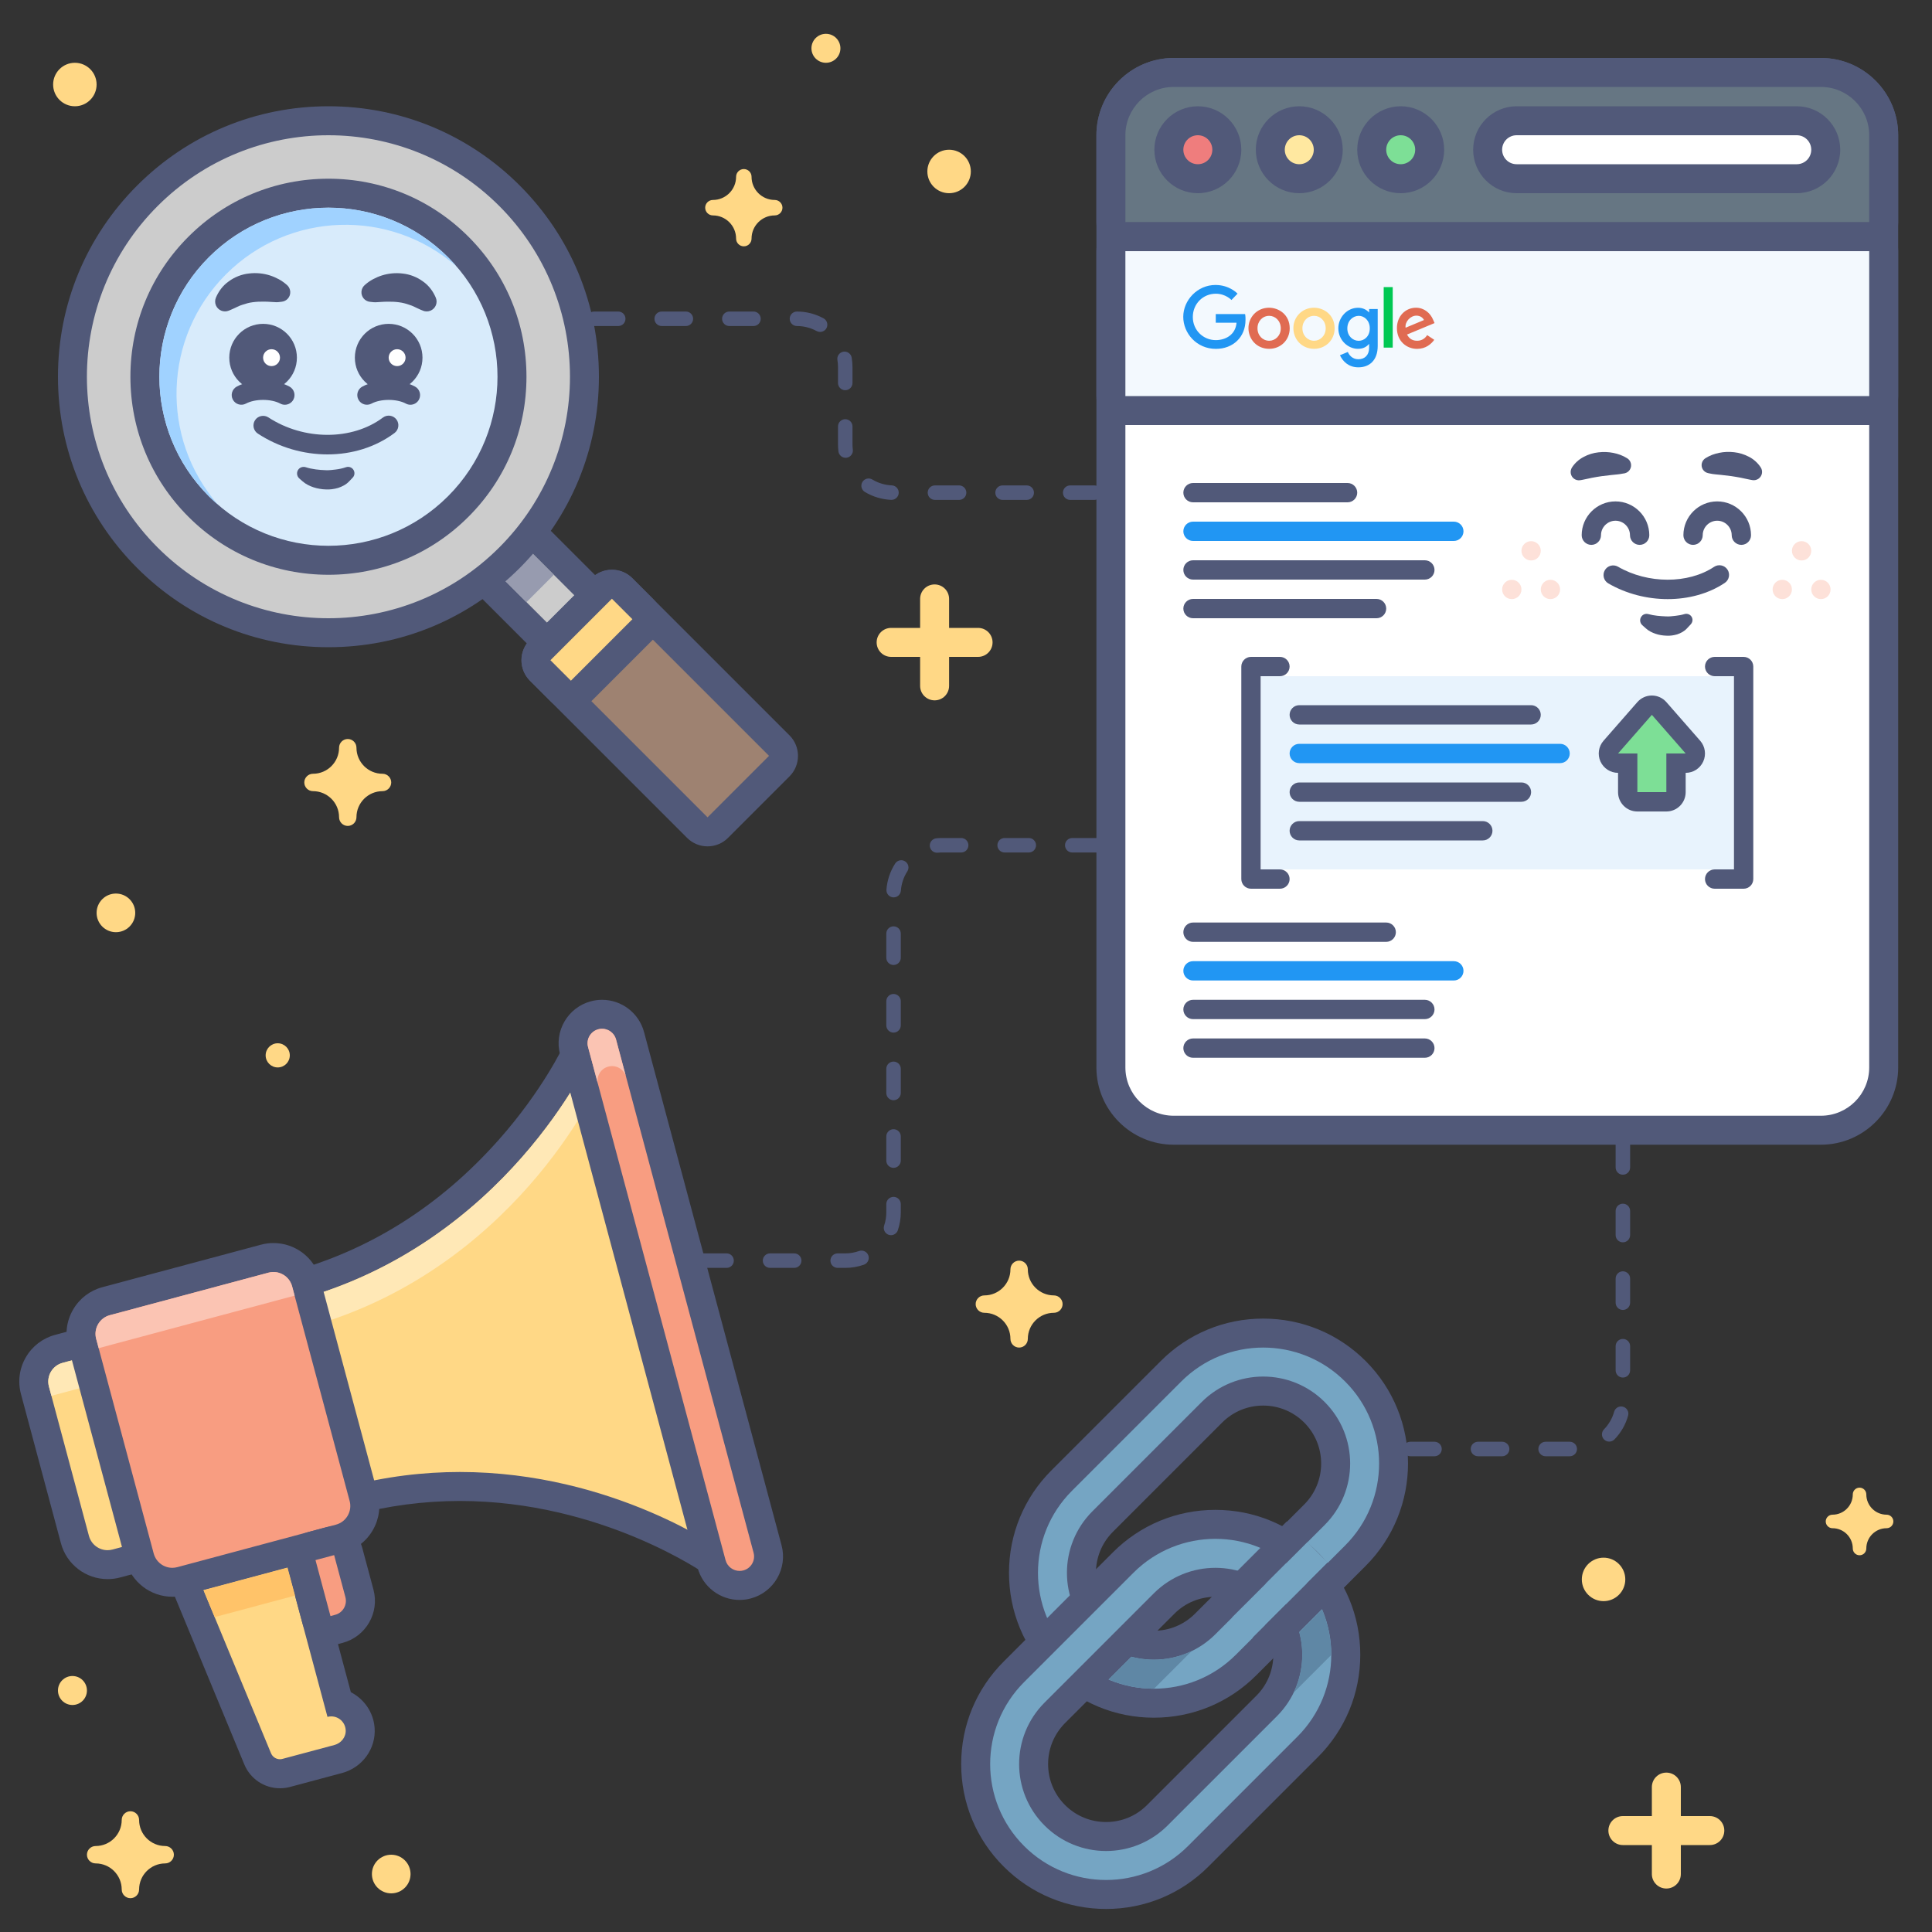 <?xml version="1.0" encoding="utf-8"?>
<!-- Generator: Adobe Illustrator 25.4.1, SVG Export Plug-In . SVG Version: 6.00 Build 0)  -->
<svg version="1.1" id="hero-image-mobile" xmlns="http://www.w3.org/2000/svg" xmlns:xlink="http://www.w3.org/1999/xlink" x="0px"
	 y="0px" viewBox="0 0 400 400" style="enable-background:new 0 0 400 400;" xml:space="preserve">
<rect x="0" y="0" width="400" height="400" fill="#333333" stroke="none"/>
<style type="text/css">
	.st0{fill:#FFD886;}
	.st1{fill:#515979;}
	.st2{fill:#FFE8B6;}
	.st3{fill:#F89D81;}
	.st4{fill:#FBC4B3;}
	.st5{fill:#FFC369;}
	.st6{fill:#75A5C3;}
	.st7{fill:#5F87A5;}
	.st8{fill:#FFFFFF;}
	.st9{fill:#667683;}
	.st10{fill:#EF7D7D;}
	.st11{fill:#FFE8A0;}
	.st12{fill:#7DDF96;}
	.st13{fill:#F3F9FE;}
	.st14{fill:#2196F3;}
	.st15{fill:#E06B52;}
	.st16{fill:#00C853;}
	.st17{fill:#E8F3FD;}
	.st18{fill:#FDE1D9;}
	.st19{fill:#CCCCCC;}
	.st20{fill:#979BAF;}
	.st21{fill:#D8EBFB;}
	.st22{fill:#A0D2FF;}
	.st23{fill:#9E8271;}
	.st24{fill:none;}
</style>
<g>
	<circle class="st0" cx="171" cy="10" r="3"/>
	<path class="st0" d="M202.5,130h-6v-6c0-1.66-1.34-3-3-3s-3,1.34-3,3v6h-6c-1.66,0-3,1.34-3,3s1.34,3,3,3h6v6c0,1.66,1.34,3,3,3
		s3-1.34,3-3v-6h6c1.66,0,3-1.34,3-3S204.16,130,202.5,130z"/>
	<path class="st0" d="M354,376h-6v-6c0-1.66-1.34-3-3-3s-3,1.34-3,3v6h-6c-1.66,0-3,1.34-3,3s1.34,3,3,3h6v6c0,1.66,1.34,3,3,3
		s3-1.34,3-3v-6h6c1.66,0,3-1.34,3-3S355.66,376,354,376z"/>
	<path class="st1" d="M325,301.5h-5c-0.83,0-1.5-0.67-1.5-1.5s0.67-1.5,1.5-1.5h5c0.83,0,1.5,0.67,1.5,1.5S325.83,301.5,325,301.5z
		 M311,301.5h-5c-0.83,0-1.5-0.67-1.5-1.5s0.67-1.5,1.5-1.5h5c0.83,0,1.5,0.67,1.5,1.5S311.83,301.5,311,301.5z M297,301.5h-5
		c-0.83,0-1.5-0.67-1.5-1.5s0.67-1.5,1.5-1.5h5c0.83,0,1.5,0.67,1.5,1.5S297.83,301.5,297,301.5z M333.17,298.47
		c-0.38,0-0.75-0.14-1.05-0.42c-0.59-0.58-0.61-1.53-0.03-2.12c0.99-1.02,1.72-2.28,2.1-3.64c0.22-0.8,1.05-1.27,1.85-1.04
		c0.8,0.22,1.27,1.05,1.04,1.85c-0.51,1.85-1.49,3.55-2.84,4.93C333.95,298.32,333.56,298.47,333.17,298.47z M336,285.21
		c-0.83,0-1.5-0.67-1.5-1.5v-5c0-0.83,0.67-1.5,1.5-1.5s1.5,0.67,1.5,1.5v5C337.5,284.54,336.83,285.21,336,285.21z M336,271.21
		c-0.83,0-1.5-0.67-1.5-1.5v-5c0-0.83,0.67-1.5,1.5-1.5s1.5,0.67,1.5,1.5v5C337.5,270.54,336.83,271.21,336,271.21z M336,257.21
		c-0.83,0-1.5-0.67-1.5-1.5v-5c0-0.83,0.67-1.5,1.5-1.5s1.5,0.67,1.5,1.5v5C337.5,256.54,336.83,257.21,336,257.21z M336,243.21
		c-0.83,0-1.5-0.67-1.5-1.5v-5c0-0.83,0.67-1.5,1.5-1.5s1.5,0.67,1.5,1.5v5C337.5,242.54,336.83,243.21,336,243.21z"/>
	<circle class="st0" cx="24" cy="189" r="4"/>
	<circle class="st0" cx="57.5" cy="218.5" r="2.5"/>
	<path class="st0" d="M79.2,160.2c-2.98,0-5.4-2.42-5.4-5.4c0-0.99-0.81-1.8-1.8-1.8c-0.99,0-1.8,0.81-1.8,1.8
		c0,2.98-2.42,5.4-5.4,5.4c-0.99,0-1.8,0.81-1.8,1.8s0.81,1.8,1.8,1.8c2.98,0,5.4,2.42,5.4,5.4c0,0.99,0.81,1.8,1.8,1.8
		c0.99,0,1.8-0.81,1.8-1.8c0-2.98,2.42-5.4,5.4-5.4c0.99,0,1.8-0.81,1.8-1.8S80.19,160.2,79.2,160.2z"/>
	<circle class="st0" cx="81" cy="388" r="4"/>
	<path class="st0" d="M34.2,382.2c-2.98,0-5.4-2.42-5.4-5.4c0-0.99-0.81-1.8-1.8-1.8s-1.8,0.81-1.8,1.8c0,2.98-2.42,5.4-5.4,5.4
		c-0.99,0-1.8,0.81-1.8,1.8s0.81,1.8,1.8,1.8c2.98,0,5.4,2.42,5.4,5.4c0,0.99,0.81,1.8,1.8,1.8s1.8-0.81,1.8-1.8
		c0-2.98,2.42-5.4,5.4-5.4c0.99,0,1.8-0.81,1.8-1.8S35.19,382.2,34.2,382.2z"/>
	<circle class="st0" cx="332" cy="327" r="4.5"/>
	<circle class="st0" cx="196.5" cy="35.5" r="4.5"/>
	<circle class="st0" cx="15.5" cy="17.5" r="4.5"/>
	<circle class="st0" cx="15" cy="350" r="3"/>
	<path class="st0" d="M147.6,41.4c2.65,0,4.8-2.15,4.8-4.8c0-0.88,0.72-1.6,1.6-1.6s1.6,0.72,1.6,1.6c0,2.65,2.15,4.8,4.8,4.8
		c0.88,0,1.6,0.72,1.6,1.6s-0.72,1.6-1.6,1.6c-2.65,0-4.8,2.15-4.8,4.8c0,0.88-0.72,1.6-1.6,1.6s-1.6-0.72-1.6-1.6
		c0-2.65-2.15-4.8-4.8-4.8c-0.88,0-1.6-0.72-1.6-1.6S146.72,41.4,147.6,41.4z"/>
	<path class="st0" d="M390.6,313.6c-2.32,0-4.2-1.88-4.2-4.2c0-0.77-0.63-1.4-1.4-1.4s-1.4,0.63-1.4,1.4c0,2.32-1.88,4.2-4.2,4.2
		c-0.77,0-1.4,0.63-1.4,1.4s0.63,1.4,1.4,1.4c2.32,0,4.2,1.88,4.2,4.2c0,0.77,0.63,1.4,1.4,1.4s1.4-0.63,1.4-1.4
		c0-2.32,1.88-4.2,4.2-4.2c0.77,0,1.4-0.63,1.4-1.4S391.37,313.6,390.6,313.6z"/>
	<path class="st0" d="M218.2,268.2c-2.98,0-5.4-2.42-5.4-5.4c0-0.99-0.81-1.8-1.8-1.8s-1.8,0.81-1.8,1.8c0,2.98-2.42,5.4-5.4,5.4
		c-0.99,0-1.8,0.81-1.8,1.8s0.81,1.8,1.8,1.8c2.98,0,5.4,2.42,5.4,5.4c0,0.99,0.81,1.8,1.8,1.8s1.8-0.81,1.8-1.8
		c0-2.98,2.42-5.4,5.4-5.4c0.99,0,1.8-0.81,1.8-1.8S219.19,268.2,218.2,268.2z"/>
	<path class="st0" d="M149.7,324.1c-0.61,0-1.23-0.19-1.75-0.56c-0.25-0.18-22.41-15.78-52.74-15.78c-7.71,0-15.39,1.01-22.82,3
		c-0.26,0.07-0.52,0.1-0.78,0.1c-1.32,0-2.54-0.88-2.9-2.22L58.36,270c-0.43-1.6,0.52-3.25,2.12-3.67
		c41.61-11.15,58.88-48.47,59.05-48.85c0.49-1.08,1.56-1.77,2.73-1.77c0.08,0,0.16,0,0.24,0.01c1.26,0.1,2.33,0.99,2.65,2.21
		l27.44,102.39c0.33,1.22-0.15,2.52-1.19,3.24C150.89,323.92,150.3,324.1,149.7,324.1z"/>
	<path class="st1" d="M122.27,218.71L149.7,321.1c0,0-22.73-16.34-54.49-16.34c-7.43,0-15.36,0.9-23.6,3.1l-10.35-38.64
		C104.73,257.57,122.27,218.71,122.27,218.71 M122.27,212.71c-2.34,0-4.49,1.37-5.46,3.53c-0.12,0.25-4.38,9.4-13.52,19.71
		c-12.19,13.75-26.85,23-43.58,27.48c-3.2,0.86-5.1,4.15-4.24,7.35l10.35,38.64c0.72,2.68,3.14,4.45,5.79,4.45
		c0.51,0,1.04-0.07,1.56-0.21c7.18-1.92,14.6-2.9,22.04-2.9c29.31,0,50.78,15.07,51,15.22c1.04,0.74,2.27,1.12,3.49,1.12
		c1.2,0,2.39-0.36,3.42-1.07c2.08-1.44,3.04-4.03,2.38-6.48l-27.43-102.39c-0.66-2.45-2.78-4.22-5.31-4.43
		C122.59,212.72,122.43,212.71,122.27,212.71L122.27,212.71z"/>
	<path class="st2" d="M61.26,269.22l1.55,5.8c43.47-11.65,61.01-50.51,61.01-50.51l-1.55-5.8
		C122.27,218.71,104.73,257.57,61.26,269.22z"/>
	<path class="st3" d="M153.12,328.25c-2.71,0-5.09-1.83-5.79-4.45l-28.47-106.25c-0.86-3.19,1.05-6.49,4.24-7.35
		c0.51-0.14,1.03-0.21,1.56-0.21c2.71,0,5.09,1.83,5.79,4.45l28.47,106.25c0.41,1.55,0.2,3.16-0.6,4.55c-0.8,1.39-2.1,2.38-3.64,2.8
		C154.16,328.18,153.64,328.25,153.12,328.25z"/>
	<path class="st1" d="M124.65,213c1.32,0,2.54,0.88,2.9,2.22l28.47,106.25c0.43,1.6-0.52,3.25-2.12,3.67
		c-0.26,0.07-0.52,0.1-0.78,0.1c-1.32,0-2.54-0.88-2.9-2.22l-28.47-106.25c-0.43-1.6,0.52-3.25,2.12-3.67
		C124.13,213.03,124.39,213,124.65,213 M124.65,207L124.65,207c-0.79,0-1.57,0.1-2.33,0.31c-4.79,1.28-7.65,6.23-6.36,11.02
		l28.47,106.25c1.05,3.93,4.63,6.67,8.69,6.67c0.79,0,1.57-0.1,2.33-0.31c4.79-1.28,7.65-6.23,6.36-11.02l-28.47-106.25
		C132.29,209.74,128.71,207,124.65,207L124.65,207z"/>
	<path class="st4" d="M123.87,213.1c-1.6,0.43-2.55,2.07-2.12,3.67l2.07,7.73c-0.43-1.6,0.52-3.25,2.12-3.67
		c1.6-0.43,3.25,0.52,3.67,2.12l-2.07-7.73C127.12,213.62,125.47,212.67,123.87,213.1z"/>
	<path class="st0" d="M22.28,323.93c-3.16,0-5.94-2.13-6.76-5.19l-8.28-30.91c-1-3.73,1.22-7.57,4.95-8.57l11.59-3.11
		c0.59-0.16,1.2-0.24,1.81-0.24c3.16,0,5.94,2.13,6.76,5.19l8.28,30.91c0.48,1.81,0.24,3.69-0.7,5.31
		c-0.94,1.62-2.44,2.78-4.25,3.26l-11.59,3.11C23.5,323.85,22.89,323.93,22.28,323.93L22.28,323.93z"/>
	<path class="st1" d="M25.59,278.92c1.77,0,3.38,1.18,3.86,2.97l8.28,30.91c0.57,2.13-0.69,4.33-2.83,4.9l-11.59,3.11
		c-0.35,0.09-0.7,0.14-1.04,0.14c-1.77,0-3.38-1.18-3.86-2.97l-8.28-30.91c-0.57-2.13,0.69-4.33,2.83-4.9l11.59-3.11
		C24.9,278.96,25.25,278.92,25.59,278.92 M25.59,272.92c-0.87,0-1.74,0.11-2.59,0.34l-11.59,3.11c-2.58,0.69-4.74,2.35-6.07,4.66
		c-1.34,2.31-1.69,5.01-1,7.59l8.28,30.91c1.17,4.36,5.14,7.41,9.66,7.41c0.87,0,1.74-0.11,2.59-0.34l11.59-3.11
		c2.58-0.69,4.74-2.35,6.07-4.66c1.34-2.31,1.69-5.01,1-7.59l-8.28-30.91C34.08,275.97,30.11,272.92,25.59,272.92L25.59,272.92z"/>
	<path class="st2" d="M10.65,288.99l19.32-5.18l-0.52-1.93c-0.57-2.13-2.77-3.4-4.9-2.83l-11.59,3.11c-2.13,0.57-3.4,2.77-2.83,4.9
		L10.65,288.99z"/>
	<path class="st0" d="M57.98,367.24c-2.03,0-3.84-1.21-4.62-3.09l-15.3-36.95l23.59-6.32l8.49,31.69c2.41,0.65,4.25,2.79,4.44,5.39
		c0.21,2.85-1.7,5.47-4.54,6.23l-10.76,2.88C58.85,367.18,58.42,367.24,57.98,367.24L57.98,367.24z"/>
	<path class="st1" d="M59.52,324.55l8.28,30.91c0.26-0.07,0.52-0.1,0.78-0.1c1.51,0,2.87,1.15,2.99,2.81
		c0.1,1.45-0.93,2.74-2.33,3.11l-10.76,2.88c-0.17,0.05-0.35,0.07-0.52,0.07c-0.79,0-1.53-0.47-1.85-1.24L42.12,329.2L59.52,324.55
		 M63.77,317.21l-5.8,1.55l-17.39,4.66l-6.61,1.77l2.62,6.32l13.99,33.79c1.24,3,4.14,4.94,7.39,4.94c0.7,0,1.4-0.09,2.07-0.27
		l10.76-2.88c4.23-1.13,7.07-5.06,6.76-9.34c-0.23-3.24-2.19-6-4.92-7.4L65.32,323L63.77,317.21L63.77,317.21z"/>
	<path class="st3" d="M35.68,327.59c-3.16,0-5.94-2.13-6.76-5.19l-11.91-44.43c-1-3.73,1.22-7.57,4.95-8.57l32.84-8.8
		c0.59-0.16,1.2-0.24,1.81-0.24c3.16,0,5.94,2.13,6.76,5.19l11.91,44.43c0.48,1.81,0.24,3.69-0.7,5.31
		c-0.94,1.62-2.44,2.78-4.25,3.26l-32.84,8.8C36.9,327.51,36.29,327.59,35.68,327.59L35.68,327.59z"/>
	<path class="st1" d="M56.62,263.36c1.77,0,3.38,1.18,3.86,2.97l11.91,44.43c0.57,2.13-0.69,4.33-2.83,4.9l-32.84,8.8
		c-0.35,0.09-0.7,0.14-1.04,0.14c-1.77,0-3.38-1.18-3.86-2.97L19.91,277.2c-0.57-2.13,0.69-4.33,2.83-4.9l32.84-8.8
		C55.93,263.4,56.28,263.36,56.62,263.36 M56.62,257.36c-0.87,0-1.74,0.11-2.59,0.34l-32.84,8.8c-2.58,0.69-4.74,2.35-6.07,4.66
		c-1.34,2.31-1.69,5.01-1,7.59l11.91,44.43c1.17,4.36,5.14,7.41,9.66,7.41c0.87,0,1.74-0.11,2.59-0.34l32.84-8.8
		c2.58-0.69,4.74-2.35,6.07-4.66c1.34-2.31,1.69-5.01,1-7.59l-11.91-44.43C65.11,260.4,61.14,257.36,56.62,257.36L56.62,257.36z"/>
	<path class="st4" d="M20.43,279.12L61,268.25l-0.52-1.93c-0.57-2.13-2.77-3.4-4.9-2.83l-32.84,8.8c-2.13,0.57-3.4,2.77-2.83,4.9
		L20.43,279.12z"/>
	<path class="st3" d="M68.42,337.59c-1.32,0-2.54-0.88-2.9-2.22l-3.11-11.59c-0.21-0.77-0.1-1.59,0.3-2.28s1.05-1.19,1.82-1.4
		l3.86-1.04c0.26-0.07,0.52-0.1,0.78-0.1c1.32,0,2.54,0.88,2.9,2.22l2.33,8.69c0.86,3.2-1.05,6.49-4.24,7.35l-0.97,0.26
		C68.94,337.56,68.68,337.59,68.42,337.59z"/>
	<path class="st1" d="M69.18,321.97l2.33,8.69c0.43,1.6-0.52,3.25-2.12,3.67l-0.97,0.26L65.32,323L69.18,321.97 M69.18,315.97
		c-0.52,0-1.04,0.07-1.55,0.2l-3.86,1.04c-3.2,0.86-5.1,4.15-4.24,7.35l3.11,11.59c0.41,1.54,1.42,2.85,2.8,3.64
		c0.92,0.53,1.96,0.8,3,0.8c0.52,0,1.04-0.07,1.55-0.2l0.97-0.26c4.79-1.28,7.65-6.23,6.36-11.02l-2.33-8.69
		c-0.41-1.54-1.42-2.85-2.8-3.64C71.26,316.24,70.23,315.97,69.18,315.97L69.18,315.97z"/>
	<polygon class="st5" points="42.14,329.21 44.45,334.8 61.08,330.35 59.52,324.55 	"/>
	<path class="st6" d="M238.9,352.63c-7.21,0-13.99-2.81-19.09-7.91c-5.1-5.1-7.91-11.88-7.91-19.09s2.81-13.99,7.91-19.09
		l22.63-22.63c5.1-5.1,11.88-7.91,19.09-7.91s13.99,2.81,19.09,7.91c10.53,10.53,10.53,27.66,0,38.18l-22.63,22.63
		C252.89,349.82,246.11,352.63,238.9,352.63z M261.53,288c-4.01,0-7.77,1.56-10.61,4.39l-22.63,22.63
		c-2.83,2.83-4.39,6.6-4.39,10.61c0,4.01,1.56,7.77,4.39,10.61c2.83,2.83,6.6,4.39,10.61,4.39s7.77-1.56,10.61-4.39l22.63-22.63
		c5.85-5.85,5.85-15.36,0-21.21C269.3,289.56,265.53,288,261.53,288z"/>
	<path class="st1" d="M261.53,279c6.14,0,12.28,2.34,16.97,7.03c9.37,9.37,9.37,24.57,0,33.94l-22.63,22.63
		c-4.69,4.69-10.83,7.03-16.97,7.03s-12.28-2.34-16.97-7.03c-9.37-9.37-9.37-24.57,0-33.94l22.63-22.63
		C249.24,281.34,255.38,279,261.53,279 M238.9,343.63c4.61,0,9.21-1.76,12.73-5.27l22.63-22.63c7.03-7.03,7.03-18.43,0-25.46
		c-3.51-3.51-8.12-5.27-12.73-5.27s-9.21,1.76-12.73,5.27l-22.63,22.63c-7.03,7.03-7.03,18.43,0,25.46
		C229.69,341.87,234.29,343.63,238.9,343.63 M261.53,273c-8.01,0-15.55,3.12-21.21,8.79l-22.63,22.63
		c-5.67,5.67-8.79,13.2-8.79,21.21s3.12,15.55,8.79,21.21c5.67,5.67,13.2,8.79,21.21,8.79s15.55-3.12,21.21-8.79l22.63-22.63
		c11.7-11.7,11.7-30.73,0-42.43C277.07,276.12,269.54,273,261.53,273L261.53,273z M238.9,337.63c-3.21,0-6.22-1.25-8.49-3.51
		c-4.68-4.68-4.68-12.29,0-16.97l22.63-22.63c2.27-2.27,5.28-3.51,8.49-3.51s6.22,1.25,8.49,3.51c4.68,4.68,4.68,12.29,0,16.97
		l-22.63,22.63C245.12,336.38,242.1,337.63,238.9,337.63L238.9,337.63z"/>
	<path class="st6" d="M229,392.23c-7.21,0-13.99-2.81-19.09-7.91c-10.53-10.53-10.53-27.66,0-38.18l22.63-22.63
		c5.1-5.1,11.88-7.91,19.09-7.91s13.99,2.81,19.09,7.91s7.91,11.88,7.91,19.09s-2.81,13.99-7.91,19.09l-22.63,22.63
		C242.99,389.42,236.21,392.23,229,392.23z M251.63,327.6c-4.01,0-7.77,1.56-10.61,4.39l-22.63,22.63c-5.85,5.85-5.85,15.37,0,21.21
		c2.83,2.83,6.6,4.39,10.61,4.39s7.77-1.56,10.61-4.39l22.63-22.63c5.85-5.85,5.85-15.37,0-21.21
		C259.4,329.16,255.63,327.6,251.63,327.6z"/>
	<path class="st1" d="M251.63,318.6c6.14,0,12.28,2.34,16.97,7.03c9.37,9.37,9.37,24.57,0,33.94l-22.63,22.63
		c-4.69,4.69-10.83,7.03-16.97,7.03s-12.28-2.34-16.97-7.03c-9.37-9.37-9.37-24.57,0-33.94l22.63-22.63
		C239.34,320.94,245.49,318.6,251.63,318.6 M229,383.23c4.61,0,9.21-1.76,12.73-5.27l22.63-22.63c7.03-7.03,7.03-18.43,0-25.46
		c-3.51-3.51-8.12-5.27-12.73-5.27s-9.21,1.76-12.73,5.27l-22.63,22.63c-7.03,7.03-7.03,18.43,0,25.46
		C219.79,381.47,224.39,383.23,229,383.23 M251.63,312.6c-8.01,0-15.55,3.12-21.21,8.79l-22.63,22.63
		c-5.67,5.67-8.79,13.2-8.79,21.21c0,8.01,3.12,15.55,8.79,21.21c5.67,5.67,13.2,8.79,21.21,8.79s15.55-3.12,21.21-8.79l22.63-22.63
		c5.67-5.67,8.79-13.2,8.79-21.21c0-8.01-3.12-15.55-8.79-21.21C267.17,315.72,259.64,312.6,251.63,312.6L251.63,312.6z M229,377.23
		c-3.21,0-6.22-1.25-8.49-3.51c-2.27-2.27-3.51-5.28-3.51-8.49s1.25-6.22,3.51-8.49l22.63-22.63c2.27-2.27,5.28-3.51,8.49-3.51
		s6.22,1.25,8.49,3.51c4.68,4.68,4.68,12.29,0,16.97l-22.63,22.63C235.22,375.98,232.21,377.23,229,377.23L229,377.23z"/>
	
		<rect x="254.06" y="326.16" transform="matrix(0.707 -0.707 0.707 0.707 -155.113 283.835)" class="st6" width="22" height="6"/>
	
		<rect x="258.31" y="330.4" transform="matrix(0.707 -0.707 0.707 0.707 -156.875 288.081)" class="st1" width="22" height="6"/>
	<path class="st7" d="M267.8,350.47l7.82-7.82c0.01-3.21-0.63-6.41-1.9-9.41l-4.72,4.72C270.11,342.1,269.71,346.55,267.8,350.47z"
		/>
	<path class="st7" d="M234.25,343l-4.72,4.72c3,1.27,6.21,1.91,9.41,1.9l7.82-7.82C242.85,343.71,238.4,344.11,234.25,343z"/>
	
		<rect x="249.82" y="321.92" transform="matrix(0.707 -0.707 0.707 0.707 -153.362 279.591)" class="st1" width="22" height="6"/>
	<path class="st1" d="M175.01,262.5C175.01,262.5,175,262.5,175.01,262.5h-1.58c-0.83,0-1.5-0.67-1.5-1.5s0.67-1.5,1.5-1.5H175
		c0,0,0,0,0.01,0c0.98,0,1.94-0.17,2.85-0.49c0.78-0.27,1.64,0.13,1.92,0.91s-0.13,1.64-0.91,1.92
		C177.63,262.28,176.33,262.5,175.01,262.5z M164.43,262.5h-5c-0.83,0-1.5-0.67-1.5-1.5s0.67-1.5,1.5-1.5h5c0.83,0,1.5,0.67,1.5,1.5
		S165.26,262.5,164.43,262.5z M150.43,262.5h-5c-0.83,0-1.5-0.67-1.5-1.5s0.67-1.5,1.5-1.5h5c0.83,0,1.5,0.67,1.5,1.5
		S151.26,262.5,150.43,262.5z M184.47,255.73c-0.16,0-0.32-0.03-0.48-0.08c-0.78-0.27-1.2-1.12-0.94-1.9
		c0.3-0.88,0.45-1.8,0.45-2.74v-1.71c0-0.83,0.67-1.5,1.5-1.5s1.5,0.67,1.5,1.5v1.7c0,1.27-0.21,2.52-0.61,3.71
		C185.68,255.33,185.09,255.73,184.47,255.73z M185,241.79c-0.83,0-1.5-0.67-1.5-1.5v-5c0-0.83,0.67-1.5,1.5-1.5s1.5,0.67,1.5,1.5v5
		C186.5,241.11,185.83,241.79,185,241.79z M185,227.79c-0.83,0-1.5-0.67-1.5-1.5v-5c0-0.83,0.67-1.5,1.5-1.5s1.5,0.67,1.5,1.5v5
		C186.5,227.11,185.83,227.79,185,227.79z M185,213.79c-0.83,0-1.5-0.67-1.5-1.5v-5c0-0.83,0.67-1.5,1.5-1.5s1.5,0.67,1.5,1.5v5
		C186.5,213.11,185.83,213.79,185,213.79z M185,199.79c-0.83,0-1.5-0.67-1.5-1.5v-5c0-0.83,0.67-1.5,1.5-1.5s1.5,0.67,1.5,1.5v5
		C186.5,199.11,185.83,199.79,185,199.79z M185.03,185.79c-0.04,0-0.07,0-0.11,0c-0.83-0.06-1.45-0.78-1.39-1.6
		c0.14-1.92,0.76-3.78,1.8-5.4c0.45-0.7,1.38-0.9,2.07-0.45c0.7,0.45,0.9,1.38,0.45,2.07c-0.77,1.19-1.23,2.57-1.33,3.99
		C186.46,185.18,185.81,185.79,185.03,185.79z M194,176.55c-0.76,0-1.41-0.58-1.49-1.35c-0.08-0.82,0.52-1.56,1.35-1.64
		c0.38-0.04,0.76-0.06,1.14-0.06h4c0.83,0,1.5,0.67,1.5,1.5s-0.67,1.5-1.5,1.5h-4c-0.29,0-0.57,0.01-0.85,0.04
		C194.1,176.55,194.05,176.55,194,176.55z M227,176.5h-5c-0.83,0-1.5-0.67-1.5-1.5s0.67-1.5,1.5-1.5h5c0.83,0,1.5,0.67,1.5,1.5
		S227.83,176.5,227,176.5z M213,176.5h-5c-0.83,0-1.5-0.67-1.5-1.5s0.67-1.5,1.5-1.5h5c0.83,0,1.5,0.67,1.5,1.5
		S213.83,176.5,213,176.5z"/>
	<path class="st8" d="M243,234c-7.17,0-13-5.83-13-13V28c0-7.17,5.83-13,13-13h134c7.17,0,13,5.83,13,13v193c0,7.17-5.83,13-13,13
		H243z"/>
	<path class="st1" d="M377,18c5.52,0,10,4.48,10,10v193c0,5.52-4.48,10-10,10H243c-5.52,0-10-4.48-10-10V28c0-5.52,4.48-10,10-10
		H377 M377,12H243c-8.82,0-16,7.18-16,16v193c0,8.82,7.18,16,16,16h134c8.82,0,16-7.18,16-16V28C393,19.18,385.82,12,377,12L377,12z
		"/>
	<path class="st9" d="M233,49c-1.66,0-3-1.34-3-3V28c0-7.17,5.83-13,13-13h134c7.17,0,13,5.83,13,13v18c0,1.66-1.34,3-3,3H233z"/>
	<path class="st1" d="M377,18c5.52,0,10,4.48,10,10v18H233V28c0-5.52,4.48-10,10-10H377 M377,12H243c-8.82,0-16,7.18-16,16v18
		c0,3.31,2.69,6,6,6h154c3.31,0,6-2.69,6-6V28C393,19.18,385.82,12,377,12L377,12z"/>
	<path class="st8" d="M314,37c-3.31,0-6-2.69-6-6s2.69-6,6-6h58c3.31,0,6,2.69,6,6s-2.69,6-6,6H314z"/>
	<path class="st1" d="M372,28c1.66,0,3,1.34,3,3s-1.34,3-3,3h-58c-1.66,0-3-1.34-3-3s1.34-3,3-3H372 M372,22h-58c-4.96,0-9,4.04-9,9
		s4.04,9,9,9h58c4.96,0,9-4.04,9-9S376.96,22,372,22L372,22z"/>
	<circle class="st10" cx="248" cy="31" r="6"/>
	<path class="st1" d="M248,28c1.66,0,3,1.34,3,3s-1.34,3-3,3s-3-1.34-3-3S246.34,28,248,28 M248,22c-4.96,0-9,4.04-9,9s4.04,9,9,9
		s9-4.04,9-9S252.96,22,248,22L248,22z"/>
	<circle class="st11" cx="269" cy="31" r="6"/>
	<path class="st1" d="M269,28c1.66,0,3,1.34,3,3s-1.34,3-3,3s-3-1.34-3-3S267.34,28,269,28 M269,22c-4.96,0-9,4.04-9,9s4.04,9,9,9
		s9-4.04,9-9S273.96,22,269,22L269,22z"/>
	<circle class="st12" cx="290" cy="31" r="6"/>
	<path class="st1" d="M290,28c1.66,0,3,1.34,3,3s-1.34,3-3,3s-3-1.34-3-3S288.34,28,290,28 M290,22c-4.96,0-9,4.04-9,9s4.04,9,9,9
		s9-4.04,9-9S294.96,22,290,22L290,22z"/>
	<path class="st13" d="M233,85c-1.66,0-3-1.34-3-3V52c0-1.66,1.34-3,3-3h154c1.66,0,3,1.34,3,3v30c0,1.66-1.34,3-3,3H233z"/>
	<path class="st1" d="M387,52v30H233V52H387 M387,46H233c-3.31,0-6,2.69-6,6v30c0,3.31,2.69,6,6,6h154c3.31,0,6-2.69,6-6V52
		C393,48.69,390.31,46,387,46L387,46z"/>
	<path class="st14" d="M257.78,65.02h-6.07v1.8h4.3c-0.21,2.52-2.31,3.6-4.3,3.6c-2.54,0-4.75-2-4.75-4.79
		c0-2.73,2.11-4.82,4.76-4.82c2.04,0,3.24,1.3,3.24,1.3l1.26-1.31c0,0-1.62-1.8-4.57-1.8c-3.76,0-6.67,3.17-6.67,6.6
		c0,3.36,2.73,6.63,6.76,6.63c3.54,0,6.13-2.43,6.13-6.01C257.89,65.46,257.78,65.02,257.78,65.02L257.78,65.02z"/>
	<path class="st15" d="M267.02,67.98c0,2.46-1.91,4.24-4.24,4.24c-2.57,0-4.3-1.98-4.3-4.29c0-2.27,1.78-4.22,4.27-4.22
		C264.8,63.72,267.02,65.17,267.02,67.98z M262.78,65.39c-1.38,0-2.43,1.1-2.43,2.57c0,1.5,1.07,2.59,2.43,2.59
		c1.23,0,2.39-1.02,2.39-2.58C265.16,66.38,264,65.39,262.78,65.39L262.78,65.39z"/>
	<path class="st0" d="M276.32,67.98c0,2.46-1.91,4.24-4.24,4.24c-2.57,0-4.3-1.98-4.3-4.29c0-2.27,1.78-4.22,4.27-4.22
		C274.1,63.72,276.32,65.17,276.32,67.98z M272.08,65.39c-1.38,0-2.43,1.1-2.43,2.57c0,1.5,1.07,2.59,2.43,2.59
		c1.23,0,2.39-1.02,2.39-2.58C274.46,66.38,273.3,65.39,272.08,65.39L272.08,65.39z"/>
	<path class="st14" d="M281.17,63.72c0.99,0,1.74,0.39,2.29,0.98v-0.72h1.78v7.64c0,3-1.73,4.43-4,4.43c-2.08,0-3.24-1.28-3.82-2.5
		l1.63-0.68c0.23,0.55,0.88,1.51,2.18,1.51c1.34,0,2.23-0.88,2.23-2.35v-0.84c-0.48,0.55-1.12,1.03-2.33,1.03
		c-1.96,0-4.04-1.7-4.04-4.26C277.09,65.72,278.88,63.72,281.17,63.72L281.17,63.72z M281.33,65.39c-1.2,0-2.38,0.97-2.38,2.61
		c0,1.57,1.13,2.56,2.35,2.56c1.15,0,2.3-0.92,2.3-2.58C283.6,66.35,282.45,65.39,281.33,65.39L281.33,65.39z"/>
	<path class="st15" d="M293.17,63.71c1.7,0,2.98,1.13,3.54,2.49l0.3,0.69l-5.7,2.37c0.34,0.63,0.89,1.29,2.09,1.29
		c1.06,0,1.7-0.58,2.08-1.17l1.47,0.98c-0.66,0.88-1.76,1.87-3.56,1.87c-2.16,0-4.17-1.59-4.17-4.27
		C289.2,65.43,291.01,63.71,293.17,63.71L293.17,63.71z M291.01,67.85l3.81-1.59c-0.24-0.5-0.8-0.91-1.57-0.91
		C292.01,65.35,290.84,66.61,291.01,67.85z"/>
	<path class="st16" d="M286.48,71.97h1.87V59.44h-1.87V71.97z"/>
	<path class="st1" d="M279,104h-32c-1.1,0-2-0.9-2-2l0,0c0-1.1,0.9-2,2-2h32c1.1,0,2,0.9,2,2l0,0C281,103.1,280.1,104,279,104z"/>
	<path class="st1" d="M295,120h-48c-1.1,0-2-0.9-2-2l0,0c0-1.1,0.9-2,2-2h48c1.1,0,2,0.9,2,2l0,0C297,119.1,296.1,120,295,120z"/>
	<path class="st1" d="M285,128h-38c-1.1,0-2-0.9-2-2l0,0c0-1.1,0.9-2,2-2h38c1.1,0,2,0.9,2,2l0,0C287,127.1,286.1,128,285,128z"/>
	<path class="st14" d="M301,112h-54c-1.1,0-2-0.9-2-2l0,0c0-1.1,0.9-2,2-2h54c1.1,0,2,0.9,2,2l0,0C303,111.1,302.1,112,301,112z"/>
	<path class="st1" d="M287,195h-40c-1.1,0-2-0.9-2-2l0,0c0-1.1,0.9-2,2-2h40c1.1,0,2,0.9,2,2l0,0C289,194.1,288.1,195,287,195z"/>
	<path class="st1" d="M295,211h-48c-1.1,0-2-0.9-2-2l0,0c0-1.1,0.9-2,2-2h48c1.1,0,2,0.9,2,2l0,0C297,210.1,296.1,211,295,211z"/>
	<path class="st1" d="M295,219h-48c-1.1,0-2-0.9-2-2l0,0c0-1.1,0.9-2,2-2h48c1.1,0,2,0.9,2,2l0,0C297,218.1,296.1,219,295,219z"/>
	<path class="st14" d="M301,203h-54c-1.1,0-2-0.9-2-2l0,0c0-1.1,0.9-2,2-2h54c1.1,0,2,0.9,2,2l0,0C303,202.1,302.1,203,301,203z"/>
	<rect x="261" y="140" class="st17" width="98" height="40"/>
	<path class="st1" d="M317,150h-48c-1.1,0-2-0.9-2-2l0,0c0-1.1,0.9-2,2-2h48c1.1,0,2,0.9,2,2l0,0C319,149.1,318.1,150,317,150z"/>
	<path class="st1" d="M315,166h-46c-1.1,0-2-0.9-2-2l0,0c0-1.1,0.9-2,2-2h46c1.1,0,2,0.9,2,2l0,0C317,165.1,316.1,166,315,166z"/>
	<path class="st1" d="M307,174h-38c-1.1,0-2-0.9-2-2l0,0c0-1.1,0.9-2,2-2h38c1.1,0,2,0.9,2,2l0,0C309,173.1,308.1,174,307,174z"/>
	<path class="st14" d="M323,158h-54c-1.1,0-2-0.9-2-2l0,0c0-1.1,0.9-2,2-2h54c1.1,0,2,0.9,2,2l0,0C325,157.1,324.1,158,323,158z"/>
	<path class="st1" d="M265,184h-6c-1.1,0-2-0.9-2-2v-44c0-1.1,0.9-2,2-2h6c1.1,0,2,0.9,2,2s-0.9,2-2,2h-4v40h4c1.1,0,2,0.9,2,2
		S266.1,184,265,184z"/>
	<path class="st1" d="M361,184h-6c-1.1,0-2-0.9-2-2s0.9-2,2-2h4v-40h-4c-1.1,0-2-0.9-2-2s0.9-2,2-2h6c1.1,0,2,0.9,2,2v44
		C363,183.1,362.1,184,361,184z"/>
	<path class="st12" d="M339,166c-1.1,0-2-0.9-2-2v-6h-2c-0.78,0-1.5-0.46-1.82-1.17c-0.32-0.71-0.2-1.55,0.32-2.14l7-8
		c0.38-0.43,0.93-0.68,1.51-0.68s1.13,0.25,1.51,0.68l7,8c0.52,0.59,0.64,1.43,0.32,2.14s-1.04,1.17-1.82,1.17h-2v6c0,1.1-0.9,2-2,2
		H339z"/>
	<path class="st1" d="M342,148l7,8h-4v8h-6v-8h-4L342,148 M342,144c-1.15,0-2.25,0.5-3.01,1.37l-7,8c-1.03,1.18-1.28,2.86-0.63,4.29
		s2.07,2.35,3.64,2.35v4c0,2.21,1.79,4,4,4h6c2.21,0,4-1.79,4-4v-4c1.57,0,2.99-0.92,3.64-2.35c0.65-1.43,0.4-3.11-0.63-4.29l-7-8
		C344.25,144.5,343.15,144,342,144L342,144z"/>
	<path class="st1" d="M360.53,112.81c-1.1,0-2-0.9-2-2c0-1.65-1.35-3-3-3s-3,1.35-3,3c0,1.1-0.9,2-2,2s-2-0.9-2-2c0-3.86,3.14-7,7-7
		s7,3.14,7,7C362.53,111.91,361.63,112.81,360.53,112.81z"/>
	<path class="st1" d="M353.09,94.87c0.97-0.61,1.86-0.91,2.88-1.12c0.99-0.21,2.03-0.24,3.08-0.12c1.04,0.11,2.1,0.44,3.07,0.95
		c0.97,0.5,1.83,1.28,2.42,2.19c0.52,0.8,0.29,1.86-0.51,2.38c-0.38,0.24-0.81,0.32-1.22,0.25l-0.4-0.07
		c-0.78-0.13-1.39-0.32-2.04-0.43c-0.65-0.1-1.27-0.25-1.96-0.33l-2.11-0.25c-0.72-0.08-1.55-0.12-2.25-0.28l-0.42-0.09
		c-0.92-0.2-1.5-1.11-1.29-2.02C352.44,95.48,352.72,95.1,353.09,94.87z"/>
	<path class="st1" d="M339.47,112.81c-1.1,0-2-0.9-2-2c0-1.65-1.35-3-3-3s-3,1.35-3,3c0,1.1-0.9,2-2,2s-2-0.9-2-2c0-3.86,3.14-7,7-7
		s7,3.14,7,7C341.47,111.91,340.58,112.81,339.47,112.81z"/>
	<path class="st1" d="M335.94,98.06c-0.7,0.15-1.53,0.2-2.25,0.28l-2.11,0.25c-0.68,0.08-1.3,0.22-1.96,0.33
		c-0.65,0.11-1.26,0.3-2.04,0.43l-0.39,0.07c-0.94,0.16-1.83-0.47-1.98-1.41c-0.07-0.44,0.03-0.88,0.25-1.22
		c0.59-0.92,1.45-1.69,2.42-2.19c0.96-0.52,2.02-0.84,3.07-0.95c1.05-0.12,2.08-0.08,3.08,0.12c1.01,0.21,1.9,0.51,2.88,1.12
		c0.79,0.5,1.03,1.55,0.54,2.34c-0.25,0.4-0.64,0.66-1.07,0.76L335.94,98.06z"/>
	<path class="st1" d="M345.28,124.04c-4.22,0-8.55-1.08-12.29-3.25c-0.96-0.55-1.28-1.78-0.73-2.73c0.55-0.96,1.78-1.28,2.73-0.73
		c6.17,3.58,14.54,3.59,19.89,0.03c0.92-0.61,2.16-0.36,2.77,0.56s0.36,2.16-0.56,2.77C353.75,122.92,349.57,124.04,345.28,124.04z"
		/>
	<path class="st1" d="M341.26,127.14c1.22,0.34,2.49,0.43,3.75,0.48c0.63,0.03,1.26-0.05,1.89-0.12s1.25-0.18,1.85-0.36
		c0.68-0.21,1.4,0.17,1.61,0.85c0.14,0.45,0.01,0.92-0.29,1.25l-0.79,0.85c-0.61,0.66-1.32,1-2.04,1.25
		c-0.73,0.21-1.48,0.32-2.23,0.27c-0.37-0.02-0.75-0.04-1.12-0.11c-0.37-0.06-0.74-0.15-1.09-0.27c-0.72-0.24-1.42-0.57-2.04-1.13
		l-0.74-0.66c-0.55-0.49-0.6-1.34-0.11-1.89C340.24,127.15,340.78,127.01,341.26,127.14z"/>
	<circle class="st18" cx="369" cy="122.04" r="2"/>
	<circle class="st18" cx="377" cy="122.04" r="2"/>
	<circle class="st18" cx="373" cy="114.04" r="2"/>
	<circle class="st18" cx="313" cy="122.04" r="2"/>
	<circle class="st18" cx="321" cy="122.04" r="2"/>
	<circle class="st18" cx="317" cy="114.04" r="2"/>
	<path class="st1" d="M226.57,103.5h-5c-0.83,0-1.5-0.67-1.5-1.5s0.67-1.5,1.5-1.5h5c0.83,0,1.5,0.67,1.5,1.5
		S227.4,103.5,226.57,103.5z M212.57,103.5h-5c-0.83,0-1.5-0.67-1.5-1.5s0.67-1.5,1.5-1.5h5c0.83,0,1.5,0.67,1.5,1.5
		S213.4,103.5,212.57,103.5z M198.57,103.5h-5c-0.83,0-1.5-0.67-1.5-1.5s0.67-1.5,1.5-1.5h5c0.83,0,1.5,0.67,1.5,1.5
		S199.4,103.5,198.57,103.5z M184.57,103.49c-0.02,0-0.04,0-0.06,0c-1.92-0.08-3.81-0.65-5.45-1.64c-0.71-0.43-0.94-1.35-0.51-2.06
		c0.43-0.71,1.35-0.94,2.06-0.51c1.21,0.73,2.6,1.15,4.02,1.21c0.83,0.03,1.47,0.73,1.44,1.56
		C186.04,102.86,185.37,103.49,184.57,103.49z M175.08,94.78c-0.74,0-1.39-0.55-1.49-1.31c-0.06-0.49-0.09-0.98-0.09-1.47v-3.71
		c0-0.83,0.67-1.5,1.5-1.5s1.5,0.67,1.5,1.5V92c0,0.36,0.02,0.73,0.07,1.09c0.1,0.82-0.48,1.57-1.3,1.68
		C175.21,94.78,175.14,94.78,175.08,94.78z M175,80.79c-0.83,0-1.5-0.67-1.5-1.5V76c0-0.49-0.04-0.97-0.12-1.45
		c-0.14-0.82,0.41-1.59,1.22-1.73c0.82-0.14,1.59,0.41,1.73,1.22c0.11,0.65,0.17,1.3,0.17,1.96v3.28
		C176.5,80.11,175.83,80.79,175,80.79z M169.79,68.72c-0.24,0-0.49-0.06-0.72-0.18c-1.24-0.68-2.65-1.04-4.07-1.04
		c-0.83,0-1.5-0.67-1.5-1.5s0.67-1.5,1.5-1.5c1.93,0,3.83,0.49,5.51,1.41c0.73,0.4,0.99,1.31,0.6,2.04
		C170.84,68.44,170.32,68.72,169.79,68.72z M156,67.5h-5c-0.83,0-1.5-0.67-1.5-1.5s0.67-1.5,1.5-1.5h5c0.83,0,1.5,0.67,1.5,1.5
		S156.83,67.5,156,67.5z M142,67.5h-5c-0.83,0-1.5-0.67-1.5-1.5s0.67-1.5,1.5-1.5h5c0.83,0,1.5,0.67,1.5,1.5S142.83,67.5,142,67.5z
		 M128,67.5h-5c-0.83,0-1.5-0.67-1.5-1.5s0.67-1.5,1.5-1.5h5c0.83,0,1.5,0.67,1.5,1.5S128.83,67.5,128,67.5z"/>
	<path class="st19" d="M117.5,136.15c-0.77,0-1.54-0.29-2.12-0.88l-19.8-19.8c-0.56-0.56-0.88-1.33-0.88-2.12
		c0-0.8,0.32-1.56,0.88-2.12l5.66-5.66c0.56-0.56,1.33-0.88,2.12-0.88c0.8,0,1.56,0.32,2.12,0.88l19.8,19.8
		c1.17,1.17,1.17,3.07,0,4.24l-5.66,5.66C119.03,135.86,118.27,136.15,117.5,136.15z"/>
	<path class="st1" d="M103.36,107.7l19.8,19.8l-5.66,5.66l-19.8-19.8L103.36,107.7 M103.36,101.7c-1.59,0-3.12,0.63-4.24,1.76
		l-5.66,5.66c-1.13,1.13-1.76,2.65-1.76,4.24s0.63,3.12,1.76,4.24l19.8,19.8c1.17,1.17,2.71,1.76,4.24,1.76
		c1.54,0,3.07-0.59,4.24-1.76l5.66-5.66c1.13-1.13,1.76-2.65,1.76-4.24s-0.63-3.12-1.76-4.24l-19.8-19.8
		C106.47,102.33,104.95,101.7,103.36,101.7L103.36,101.7z"/>
	
		<rect x="105.37" y="115.87" transform="matrix(0.707 -0.707 0.707 0.707 -52.37 112.298)" class="st20" width="8" height="7"/>
	<path class="st19" d="M68,131c-14.16,0-27.47-5.51-37.48-15.52c-20.66-20.67-20.66-54.29,0-74.95C40.53,30.51,53.84,25,68,25
		s27.47,5.51,37.48,15.52c20.66,20.67,20.66,54.29,0,74.95C95.47,125.49,82.16,131,68,131z"/>
	<path class="st1" d="M68,28c12.8,0,25.59,4.88,35.36,14.64c19.53,19.53,19.53,51.18,0,70.71C93.59,123.12,80.8,128,68,128
		s-25.59-4.88-35.36-14.64c-19.53-19.53-19.53-51.18,0-70.71C42.41,32.88,55.2,28,68,28 M68,22c-14.96,0-29.02,5.83-39.6,16.4
		C17.83,48.98,12,63.04,12,78s5.83,29.02,16.4,39.6C38.98,128.17,53.04,134,68,134s29.02-5.83,39.6-16.4
		C118.17,107.02,124,92.96,124,78s-5.83-29.02-16.4-39.6C97.02,27.83,82.96,22,68,22L68,22z"/>
	<path class="st21" d="M68,116c-10.15,0-19.69-3.95-26.87-11.13S30,88.15,30,78s3.95-19.69,11.13-26.87S57.85,40,68,40
		s19.69,3.95,26.87,11.13S106,67.85,106,78s-3.95,19.69-11.13,26.87S78.15,116,68,116z"/>
	<path class="st1" d="M68,43c8.96,0,17.91,3.42,24.75,10.25c13.67,13.67,13.67,35.83,0,49.5C85.91,109.58,76.96,113,68,113
		s-17.91-3.42-24.75-10.25c-13.67-13.67-13.67-35.83,0-49.5C50.09,46.42,59.04,43,68,43 M68,37c-10.95,0-21.25,4.26-28.99,12.01
		C31.26,56.75,27,67.05,27,78s4.26,21.25,12.01,28.99C46.75,114.74,57.05,119,68,119s21.25-4.26,28.99-12.01
		C104.74,99.25,109,88.95,109,78s-4.26-21.25-12.01-28.99C89.25,41.26,78.95,37,68,37L68,37z"/>
	<path class="st22" d="M46.79,56.79c-13.07,13.07-13.63,33.91-1.7,47.66c-0.63-0.54-1.24-1.1-1.84-1.7
		c-13.67-13.67-13.67-35.83,0-49.5s35.83-13.67,49.5,0c0.6,0.6,1.15,1.21,1.7,1.84C80.7,43.15,59.86,43.71,46.79,56.79z"/>
	<path class="st23" d="M146.49,172.22c-0.77,0-1.54-0.29-2.12-0.88l-32.53-32.53c-1.17-1.17-1.17-3.07,0-4.24l12.73-12.73
		c0.59-0.59,1.35-0.88,2.12-0.88s1.54,0.29,2.12,0.88l32.53,32.53c1.17,1.17,1.17,3.07,0,4.24l-12.73,12.73
		C148.02,171.92,147.26,172.22,146.49,172.22z"/>
	<path class="st1" d="M126.69,123.96l32.53,32.53l-12.73,12.73l-32.53-32.53L126.69,123.96 M126.69,117.96
		c-1.59,0-3.12,0.63-4.24,1.76l-12.73,12.73c-2.34,2.34-2.34,6.14,0,8.49l32.53,32.53c1.13,1.13,2.65,1.76,4.24,1.76
		c1.59,0,3.12-0.63,4.24-1.76l12.73-12.73c2.34-2.34,2.34-6.14,0-8.49l-32.53-32.53C129.81,118.59,128.28,117.96,126.69,117.96
		L126.69,117.96z"/>
	<path class="st0" d="M118.2,143.93c-0.77,0-1.54-0.29-2.12-0.88l-4.24-4.24c-1.17-1.17-1.17-3.07,0-4.24l12.73-12.73
		c0.59-0.59,1.35-0.88,2.12-0.88s1.54,0.29,2.12,0.88l4.24,4.24c1.17,1.17,1.17,3.07,0,4.24l-12.73,12.73
		C119.74,143.64,118.97,143.93,118.2,143.93z"/>
	<path class="st1" d="M126.69,123.96l4.24,4.24l-12.73,12.73l-4.24-4.24L126.69,123.96 M126.69,117.96c-1.59,0-3.12,0.63-4.24,1.76
		l-12.73,12.73c-1.13,1.13-1.76,2.65-1.76,4.24c0,1.59,0.63,3.12,1.76,4.24l4.24,4.24c1.17,1.17,2.71,1.76,4.24,1.76
		c1.54,0,3.07-0.59,4.24-1.76l12.73-12.73c1.13-1.13,1.76-2.65,1.76-4.24s-0.63-3.12-1.76-4.24l-4.24-4.24
		C129.81,118.59,128.28,117.96,126.69,117.96L126.69,117.96z"/>
	<path class="st1" d="M84.97,83.8c-0.32,0-0.64-0.08-0.94-0.24c-1.89-1.02-5.22-1.02-7.11,0c-0.98,0.52-2.19,0.16-2.71-0.82
		c-0.52-0.97-0.16-2.19,0.82-2.71c3.05-1.64,7.84-1.64,10.89,0c0.97,0.52,1.34,1.73,0.82,2.71C86.37,83.42,85.68,83.8,84.97,83.8z"
		/>
	<circle class="st1" cx="80.47" cy="74.05" r="7"/>
	<circle class="st8" cx="82.22" cy="74.05" r="1.75"/>
	<path class="st1" d="M75.49,59.04c0.61-0.55,1.11-0.88,1.72-1.22c0.6-0.32,1.22-0.59,1.88-0.8c1.32-0.41,2.78-0.57,4.26-0.39
		c1.48,0.15,2.99,0.73,4.21,1.63c1.26,0.87,2.13,2.1,2.67,3.38c0.44,1.04-0.05,2.24-1.1,2.68c-0.53,0.22-1.09,0.2-1.58,0l-0.45-0.19
		c-0.94-0.4-1.64-0.83-2.38-1.03c-0.71-0.25-1.37-0.43-2.13-0.52c-0.74-0.1-1.56-0.14-2.44-0.12c-0.44,0.01-0.91,0.02-1.37,0.06
		c-0.46,0.01-1,0.09-1.39,0.05l-0.78-0.08c-1.09-0.11-1.88-1.08-1.77-2.16C74.89,59.81,75.14,59.36,75.49,59.04z"/>
	<path class="st1" d="M58.97,83.8c-0.32,0-0.64-0.08-0.94-0.24c-1.89-1.02-5.22-1.02-7.11,0c-0.98,0.52-2.19,0.16-2.71-0.82
		c-0.52-0.97-0.16-2.19,0.82-2.71c3.05-1.64,7.84-1.64,10.89,0c0.97,0.52,1.34,1.73,0.82,2.71C60.37,83.42,59.68,83.8,58.97,83.8z"
		/>
	<circle class="st1" cx="54.47" cy="74.05" r="7"/>
	<circle class="st8" cx="56.22" cy="74.05" r="1.75"/>
	<path class="st1" d="M57.54,62.56c-0.39,0.04-0.94-0.05-1.39-0.05c-0.47-0.04-0.93-0.05-1.37-0.06c-0.89-0.02-1.7,0.02-2.44,0.12
		c-0.75,0.09-1.41,0.28-2.13,0.52c-0.74,0.21-1.43,0.64-2.38,1.03l-0.45,0.19c-1.04,0.44-2.24-0.05-2.68-1.09
		c-0.22-0.53-0.2-1.1,0-1.59c0.54-1.28,1.41-2.51,2.67-3.38c1.21-0.9,2.72-1.48,4.21-1.63c1.49-0.18,2.95-0.02,4.26,0.39
		c0.66,0.21,1.29,0.48,1.88,0.8c0.61,0.34,1.11,0.68,1.72,1.22c0.81,0.73,0.88,1.98,0.16,2.79c-0.34,0.38-0.8,0.6-1.27,0.65
		L57.54,62.56z"/>
	<path class="st1" d="M67.81,94.08c-4.96,0-10.04-1.43-14.43-4.31c-0.92-0.6-1.18-1.84-0.58-2.77c0.6-0.92,1.84-1.18,2.77-0.58
		c7.35,4.8,17.32,4.82,23.71,0.03c0.88-0.66,2.14-0.48,2.8,0.4c0.66,0.88,0.48,2.14-0.4,2.8C77.74,92.6,72.83,94.08,67.81,94.08z"/>
	<path class="st1" d="M63.29,96.73c1.35,0.43,2.77,0.57,4.18,0.62c0.71,0.03,1.41-0.07,2.11-0.15c0.7-0.09,1.39-0.24,2.05-0.47
		c0.69-0.24,1.45,0.13,1.68,0.82c0.17,0.48,0.04,1-0.29,1.34l-0.72,0.76c-0.67,0.71-1.48,1.09-2.3,1.37
		c-0.83,0.24-1.69,0.36-2.54,0.31c-0.43-0.02-0.85-0.04-1.27-0.13c-0.42-0.06-0.84-0.17-1.25-0.3c-0.81-0.27-1.6-0.64-2.3-1.25
		l-0.67-0.59c-0.57-0.5-0.63-1.37-0.13-1.94C62.21,96.71,62.79,96.57,63.29,96.73z"/>
	<rect class="st24" width="400" height="400"/>
</g>
</svg>
